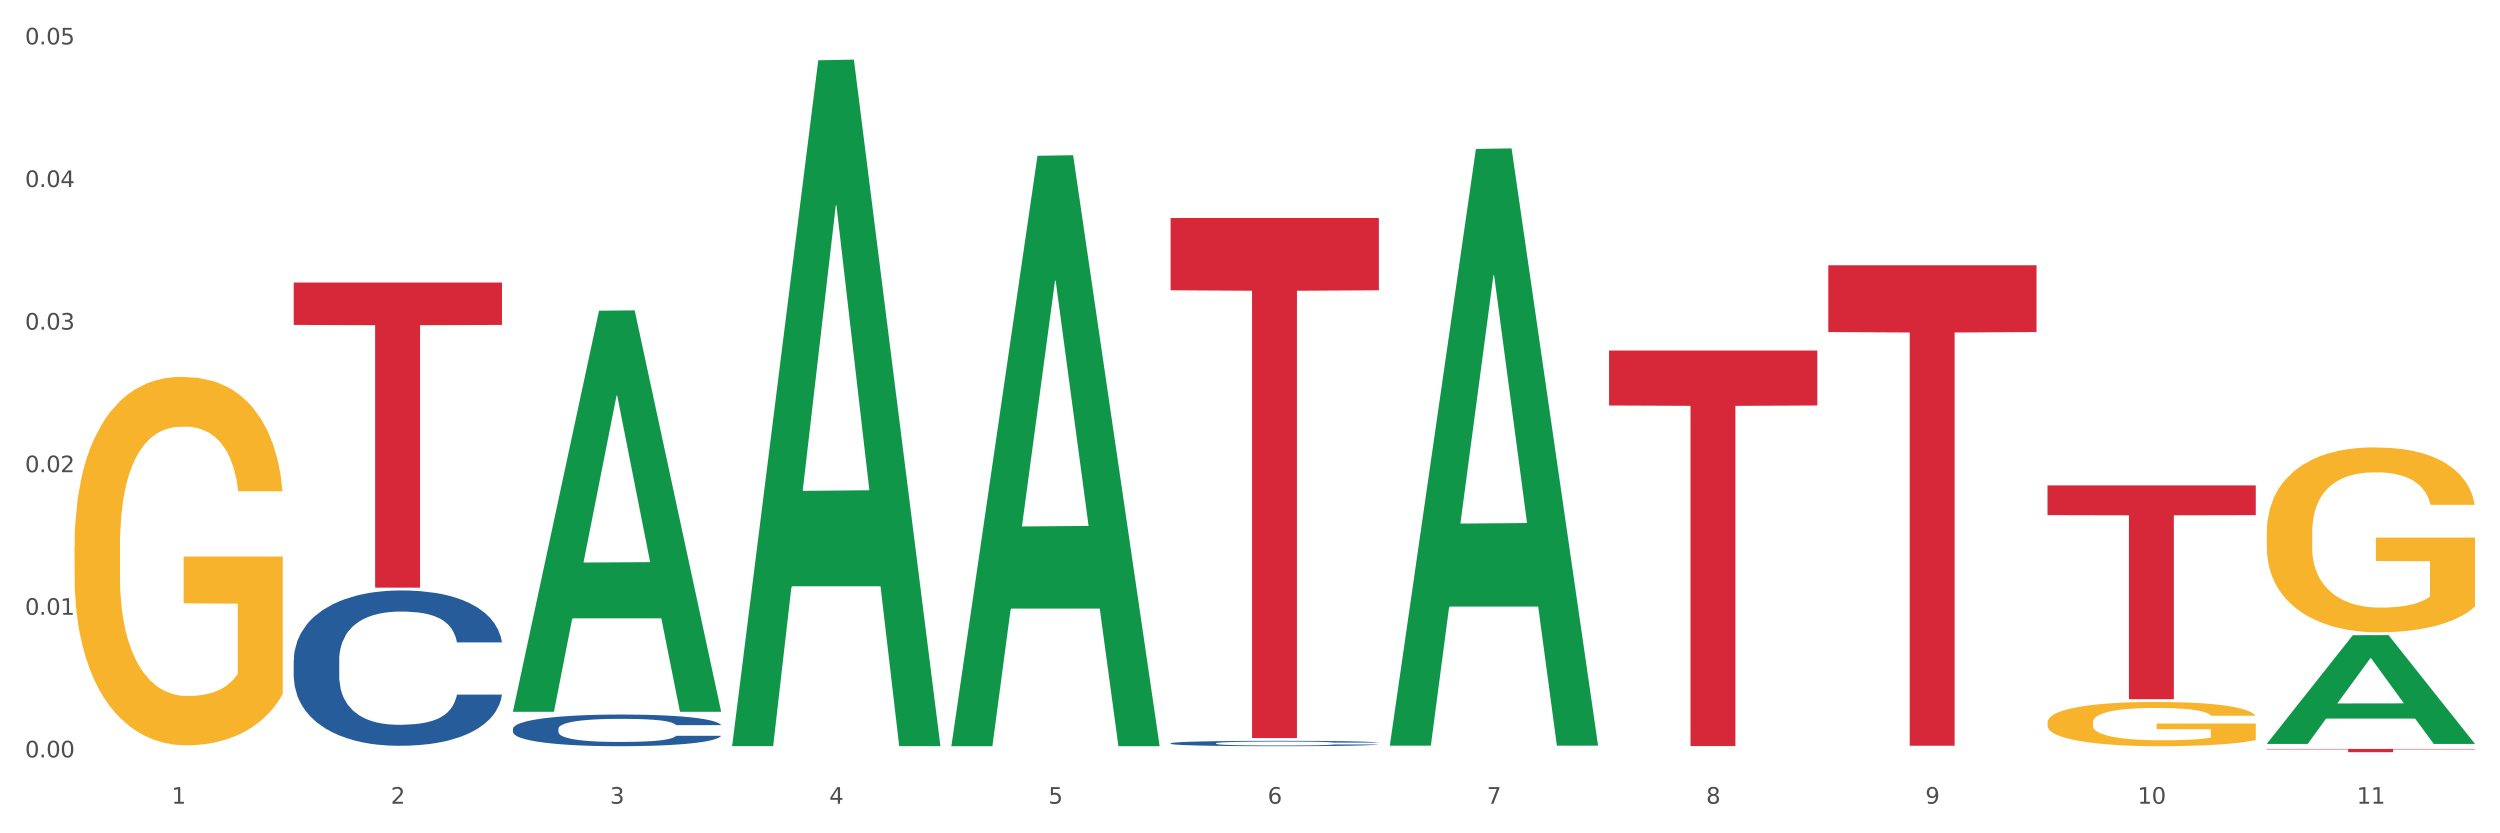 <?xml version="1.0" encoding="utf-8" standalone="no"?>
<!DOCTYPE svg PUBLIC "-//W3C//DTD SVG 1.1//EN"
  "http://www.w3.org/Graphics/SVG/1.1/DTD/svg11.dtd">
<svg xmlns:xlink="http://www.w3.org/1999/xlink" width="1080pt" height="360pt" viewBox="0 0 1080 360" xmlns="http://www.w3.org/2000/svg" version="1.1">
 <rect x="0" y="0" width="1080" height="360" fill="#333333" stroke="none"/>
 <defs>
  <style type="text/css">*{stroke-linejoin: round; stroke-linecap: butt}</style>
 </defs>
 <g id="figure_1">
  <g id="patch_1">
   <path d="M 0 360 
L 1080 360 
L 1080 0 
L 0 0 
z
" style="fill: #ffffff; stroke: #ffffff; stroke-linejoin: miter"/>
  </g>
  <g id="axes_1">
   <g id="matplotlib.axis_1">
    <g id="xtick_1">
     <g id="text_1">
      <!-- 1 -->
      <g style="fill: #4d4d4d" transform="translate(74.106 347.204) scale(0.096 -0.096)">
       <defs>
        <path id="DejaVuSans-31" d="M 794 531 
L 1825 531 
L 1825 4091 
L 703 3866 
L 703 4441 
L 1819 4666 
L 2450 4666 
L 2450 531 
L 3481 531 
L 3481 0 
L 794 0 
L 794 531 
z
" transform="scale(0.016)"/>
       </defs>
       <use xlink:href="#DejaVuSans-31"/>
      </g>
     </g>
    </g>
    <g id="xtick_2">
     <g id="text_2">
      <!-- 2 -->
      <g style="fill: #4d4d4d" transform="translate(168.812 347.204) scale(0.096 -0.096)">
       <defs>
        <path id="DejaVuSans-32" d="M 1228 531 
L 3431 531 
L 3431 0 
L 469 0 
L 469 531 
Q 828 903 1448 1529 
Q 2069 2156 2228 2338 
Q 2531 2678 2651 2914 
Q 2772 3150 2772 3378 
Q 2772 3750 2511 3984 
Q 2250 4219 1831 4219 
Q 1534 4219 1204 4116 
Q 875 4013 500 3803 
L 500 4441 
Q 881 4594 1212 4672 
Q 1544 4750 1819 4750 
Q 2544 4750 2975 4387 
Q 3406 4025 3406 3419 
Q 3406 3131 3298 2873 
Q 3191 2616 2906 2266 
Q 2828 2175 2409 1742 
Q 1991 1309 1228 531 
z
" transform="scale(0.016)"/>
       </defs>
       <use xlink:href="#DejaVuSans-32"/>
      </g>
     </g>
    </g>
    <g id="xtick_3">
     <g id="text_3">
      <!-- 3 -->
      <g style="fill: #4d4d4d" transform="translate(263.517 347.204) scale(0.096 -0.096)">
       <defs>
        <path id="DejaVuSans-33" d="M 2597 2516 
Q 3050 2419 3304 2112 
Q 3559 1806 3559 1356 
Q 3559 666 3084 287 
Q 2609 -91 1734 -91 
Q 1441 -91 1130 -33 
Q 819 25 488 141 
L 488 750 
Q 750 597 1062 519 
Q 1375 441 1716 441 
Q 2309 441 2620 675 
Q 2931 909 2931 1356 
Q 2931 1769 2642 2001 
Q 2353 2234 1838 2234 
L 1294 2234 
L 1294 2753 
L 1863 2753 
Q 2328 2753 2575 2939 
Q 2822 3125 2822 3475 
Q 2822 3834 2567 4026 
Q 2313 4219 1838 4219 
Q 1578 4219 1281 4162 
Q 984 4106 628 3988 
L 628 4550 
Q 988 4650 1302 4700 
Q 1616 4750 1894 4750 
Q 2613 4750 3031 4423 
Q 3450 4097 3450 3541 
Q 3450 3153 3228 2886 
Q 3006 2619 2597 2516 
z
" transform="scale(0.016)"/>
       </defs>
       <use xlink:href="#DejaVuSans-33"/>
      </g>
     </g>
    </g>
    <g id="xtick_4">
     <g id="text_4">
      <!-- 4 -->
      <g style="fill: #4d4d4d" transform="translate(358.223 347.204) scale(0.096 -0.096)">
       <defs>
        <path id="DejaVuSans-34" d="M 2419 4116 
L 825 1625 
L 2419 1625 
L 2419 4116 
z
M 2253 4666 
L 3047 4666 
L 3047 1625 
L 3713 1625 
L 3713 1100 
L 3047 1100 
L 3047 0 
L 2419 0 
L 2419 1100 
L 313 1100 
L 313 1709 
L 2253 4666 
z
" transform="scale(0.016)"/>
       </defs>
       <use xlink:href="#DejaVuSans-34"/>
      </g>
     </g>
    </g>
    <g id="xtick_5">
     <g id="text_5">
      <!-- 5 -->
      <g style="fill: #4d4d4d" transform="translate(452.928 347.204) scale(0.096 -0.096)">
       <defs>
        <path id="DejaVuSans-35" d="M 691 4666 
L 3169 4666 
L 3169 4134 
L 1269 4134 
L 1269 2991 
Q 1406 3038 1543 3061 
Q 1681 3084 1819 3084 
Q 2600 3084 3056 2656 
Q 3513 2228 3513 1497 
Q 3513 744 3044 326 
Q 2575 -91 1722 -91 
Q 1428 -91 1123 -41 
Q 819 9 494 109 
L 494 744 
Q 775 591 1075 516 
Q 1375 441 1709 441 
Q 2250 441 2565 725 
Q 2881 1009 2881 1497 
Q 2881 1984 2565 2268 
Q 2250 2553 1709 2553 
Q 1456 2553 1204 2497 
Q 953 2441 691 2322 
L 691 4666 
z
" transform="scale(0.016)"/>
       </defs>
       <use xlink:href="#DejaVuSans-35"/>
      </g>
     </g>
    </g>
    <g id="xtick_6">
     <g id="text_6">
      <!-- 6 -->
      <g style="fill: #4d4d4d" transform="translate(547.634 347.204) scale(0.096 -0.096)">
       <defs>
        <path id="DejaVuSans-36" d="M 2113 2584 
Q 1688 2584 1439 2293 
Q 1191 2003 1191 1497 
Q 1191 994 1439 701 
Q 1688 409 2113 409 
Q 2538 409 2786 701 
Q 3034 994 3034 1497 
Q 3034 2003 2786 2293 
Q 2538 2584 2113 2584 
z
M 3366 4563 
L 3366 3988 
Q 3128 4100 2886 4159 
Q 2644 4219 2406 4219 
Q 1781 4219 1451 3797 
Q 1122 3375 1075 2522 
Q 1259 2794 1537 2939 
Q 1816 3084 2150 3084 
Q 2853 3084 3261 2657 
Q 3669 2231 3669 1497 
Q 3669 778 3244 343 
Q 2819 -91 2113 -91 
Q 1303 -91 875 529 
Q 447 1150 447 2328 
Q 447 3434 972 4092 
Q 1497 4750 2381 4750 
Q 2619 4750 2861 4703 
Q 3103 4656 3366 4563 
z
" transform="scale(0.016)"/>
       </defs>
       <use xlink:href="#DejaVuSans-36"/>
      </g>
     </g>
    </g>
    <g id="xtick_7">
     <g id="text_7">
      <!-- 7 -->
      <g style="fill: #4d4d4d" transform="translate(642.339 347.204) scale(0.096 -0.096)">
       <defs>
        <path id="DejaVuSans-37" d="M 525 4666 
L 3525 4666 
L 3525 4397 
L 1831 0 
L 1172 0 
L 2766 4134 
L 525 4134 
L 525 4666 
z
" transform="scale(0.016)"/>
       </defs>
       <use xlink:href="#DejaVuSans-37"/>
      </g>
     </g>
    </g>
    <g id="xtick_8">
     <g id="text_8">
      <!-- 8 -->
      <g style="fill: #4d4d4d" transform="translate(737.044 347.204) scale(0.096 -0.096)">
       <defs>
        <path id="DejaVuSans-38" d="M 2034 2216 
Q 1584 2216 1326 1975 
Q 1069 1734 1069 1313 
Q 1069 891 1326 650 
Q 1584 409 2034 409 
Q 2484 409 2743 651 
Q 3003 894 3003 1313 
Q 3003 1734 2745 1975 
Q 2488 2216 2034 2216 
z
M 1403 2484 
Q 997 2584 770 2862 
Q 544 3141 544 3541 
Q 544 4100 942 4425 
Q 1341 4750 2034 4750 
Q 2731 4750 3128 4425 
Q 3525 4100 3525 3541 
Q 3525 3141 3298 2862 
Q 3072 2584 2669 2484 
Q 3125 2378 3379 2068 
Q 3634 1759 3634 1313 
Q 3634 634 3220 271 
Q 2806 -91 2034 -91 
Q 1263 -91 848 271 
Q 434 634 434 1313 
Q 434 1759 690 2068 
Q 947 2378 1403 2484 
z
M 1172 3481 
Q 1172 3119 1398 2916 
Q 1625 2713 2034 2713 
Q 2441 2713 2670 2916 
Q 2900 3119 2900 3481 
Q 2900 3844 2670 4047 
Q 2441 4250 2034 4250 
Q 1625 4250 1398 4047 
Q 1172 3844 1172 3481 
z
" transform="scale(0.016)"/>
       </defs>
       <use xlink:href="#DejaVuSans-38"/>
      </g>
     </g>
    </g>
    <g id="xtick_9">
     <g id="text_9">
      <!-- 9 -->
      <g style="fill: #4d4d4d" transform="translate(831.75 347.204) scale(0.096 -0.096)">
       <defs>
        <path id="DejaVuSans-39" d="M 703 97 
L 703 672 
Q 941 559 1184 500 
Q 1428 441 1663 441 
Q 2288 441 2617 861 
Q 2947 1281 2994 2138 
Q 2813 1869 2534 1725 
Q 2256 1581 1919 1581 
Q 1219 1581 811 2004 
Q 403 2428 403 3163 
Q 403 3881 828 4315 
Q 1253 4750 1959 4750 
Q 2769 4750 3195 4129 
Q 3622 3509 3622 2328 
Q 3622 1225 3098 567 
Q 2575 -91 1691 -91 
Q 1453 -91 1209 -44 
Q 966 3 703 97 
z
M 1959 2075 
Q 2384 2075 2632 2365 
Q 2881 2656 2881 3163 
Q 2881 3666 2632 3958 
Q 2384 4250 1959 4250 
Q 1534 4250 1286 3958 
Q 1038 3666 1038 3163 
Q 1038 2656 1286 2365 
Q 1534 2075 1959 2075 
z
" transform="scale(0.016)"/>
       </defs>
       <use xlink:href="#DejaVuSans-39"/>
      </g>
     </g>
    </g>
    <g id="xtick_10">
     <g id="text_10">
      <!-- 10 -->
      <g style="fill: #4d4d4d" transform="translate(923.401 347.204) scale(0.096 -0.096)">
       <defs>
        <path id="DejaVuSans-30" d="M 2034 4250 
Q 1547 4250 1301 3770 
Q 1056 3291 1056 2328 
Q 1056 1369 1301 889 
Q 1547 409 2034 409 
Q 2525 409 2770 889 
Q 3016 1369 3016 2328 
Q 3016 3291 2770 3770 
Q 2525 4250 2034 4250 
z
M 2034 4750 
Q 2819 4750 3233 4129 
Q 3647 3509 3647 2328 
Q 3647 1150 3233 529 
Q 2819 -91 2034 -91 
Q 1250 -91 836 529 
Q 422 1150 422 2328 
Q 422 3509 836 4129 
Q 1250 4750 2034 4750 
z
" transform="scale(0.016)"/>
       </defs>
       <use xlink:href="#DejaVuSans-31"/>
       <use xlink:href="#DejaVuSans-30" transform="translate(63.623 0)"/>
      </g>
     </g>
    </g>
    <g id="xtick_11">
     <g id="text_11">
      <!-- 11 -->
      <g style="fill: #4d4d4d" transform="translate(1018.107 347.204) scale(0.096 -0.096)">
       <use xlink:href="#DejaVuSans-31"/>
       <use xlink:href="#DejaVuSans-31" transform="translate(63.623 0)"/>
      </g>
     </g>
    </g>
    <g id="xtick_12"/>
    <g id="xtick_13"/>
    <g id="xtick_14"/>
    <g id="xtick_15"/>
    <g id="xtick_16"/>
    <g id="xtick_17"/>
    <g id="xtick_18"/>
    <g id="xtick_19"/>
    <g id="xtick_20"/>
    <g id="xtick_21"/>
   </g>
   <g id="matplotlib.axis_2">
    <g id="ytick_1">
     <g id="text_12">
      <!-- 0.00 -->
      <g style="fill: #4d4d4d" transform="translate(10.8 327.199) scale(0.096 -0.096)">
       <defs>
        <path id="DejaVuSans-2e" d="M 684 794 
L 1344 794 
L 1344 0 
L 684 0 
L 684 794 
z
" transform="scale(0.016)"/>
       </defs>
       <use xlink:href="#DejaVuSans-30"/>
       <use xlink:href="#DejaVuSans-2e" transform="translate(63.623 0)"/>
       <use xlink:href="#DejaVuSans-30" transform="translate(95.41 0)"/>
       <use xlink:href="#DejaVuSans-30" transform="translate(159.033 0)"/>
      </g>
     </g>
    </g>
    <g id="ytick_2">
     <g id="text_13">
      <!-- 0.01 -->
      <g style="fill: #4d4d4d" transform="translate(10.8 265.598) scale(0.096 -0.096)">
       <use xlink:href="#DejaVuSans-30"/>
       <use xlink:href="#DejaVuSans-2e" transform="translate(63.623 0)"/>
       <use xlink:href="#DejaVuSans-30" transform="translate(95.41 0)"/>
       <use xlink:href="#DejaVuSans-31" transform="translate(159.033 0)"/>
      </g>
     </g>
    </g>
    <g id="ytick_3">
     <g id="text_14">
      <!-- 0.02 -->
      <g style="fill: #4d4d4d" transform="translate(10.8 203.997) scale(0.096 -0.096)">
       <use xlink:href="#DejaVuSans-30"/>
       <use xlink:href="#DejaVuSans-2e" transform="translate(63.623 0)"/>
       <use xlink:href="#DejaVuSans-30" transform="translate(95.41 0)"/>
       <use xlink:href="#DejaVuSans-32" transform="translate(159.033 0)"/>
      </g>
     </g>
    </g>
    <g id="ytick_4">
     <g id="text_15">
      <!-- 0.03 -->
      <g style="fill: #4d4d4d" transform="translate(10.8 142.395) scale(0.096 -0.096)">
       <use xlink:href="#DejaVuSans-30"/>
       <use xlink:href="#DejaVuSans-2e" transform="translate(63.623 0)"/>
       <use xlink:href="#DejaVuSans-30" transform="translate(95.41 0)"/>
       <use xlink:href="#DejaVuSans-33" transform="translate(159.033 0)"/>
      </g>
     </g>
    </g>
    <g id="ytick_5">
     <g id="text_16">
      <!-- 0.04 -->
      <g style="fill: #4d4d4d" transform="translate(10.8 80.794) scale(0.096 -0.096)">
       <use xlink:href="#DejaVuSans-30"/>
       <use xlink:href="#DejaVuSans-2e" transform="translate(63.623 0)"/>
       <use xlink:href="#DejaVuSans-30" transform="translate(95.41 0)"/>
       <use xlink:href="#DejaVuSans-34" transform="translate(159.033 0)"/>
      </g>
     </g>
    </g>
    <g id="ytick_6">
     <g id="text_17">
      <!-- 0.05 -->
      <g style="fill: #4d4d4d" transform="translate(10.8 19.193) scale(0.096 -0.096)">
       <use xlink:href="#DejaVuSans-30"/>
       <use xlink:href="#DejaVuSans-2e" transform="translate(63.623 0)"/>
       <use xlink:href="#DejaVuSans-30" transform="translate(95.41 0)"/>
       <use xlink:href="#DejaVuSans-35" transform="translate(159.033 0)"/>
      </g>
     </g>
    </g>
    <g id="ytick_7"/>
    <g id="ytick_8"/>
    <g id="ytick_9"/>
    <g id="ytick_10"/>
    <g id="ytick_11"/>
   </g>
   <g id="PolyCollection_1">
    <path d="M 221.586 307.169 
L 221.679 307.006 
L 258.78 134.229 
L 274.177 134.066 
L 311.556 307.495 
L 293.748 307.495 
L 285.678 267.109 
L 247.371 267.109 
L 247.093 267.761 
L 239.302 307.495 
L 221.586 307.495 
L 221.586 307.169 
L 252.194 243.008 
L 280.855 242.846 
L 266.664 171.031 
L 266.478 170.706 
L 266.293 171.194 
L 252.102 242.846 
L 252.194 243.008 
L 221.586 307.169 
z
" clip-path="url(#p7ee74c1ebf)" style="fill: #109648"/>
    <path d="M 979.23 323.552 
L 1069.2 323.552 
L 1069.2 323.746 
L 1033.809 323.747 
L 1033.809 324.95 
L 1014.408 324.95 
L 1014.408 323.747 
L 979.23 323.746 
L 979.23 323.553 
L 979.23 323.552 
z
" clip-path="url(#p7ee74c1ebf)" style="fill: #d62839"/>
    <path d="M 884.524 209.694 
L 974.495 209.694 
L 974.495 222.531 
L 939.103 222.617 
L 939.103 302.065 
L 919.702 302.065 
L 919.702 222.617 
L 884.524 222.531 
L 884.524 209.781 
L 884.524 209.694 
z
" clip-path="url(#p7ee74c1ebf)" style="fill: #d62839"/>
    <path d="M 789.819 114.599 
L 879.789 114.599 
L 879.789 143.444 
L 844.398 143.639 
L 844.398 322.166 
L 824.997 322.166 
L 824.997 143.639 
L 789.819 143.444 
L 789.819 114.793 
L 789.819 114.599 
z
" clip-path="url(#p7ee74c1ebf)" style="fill: #d62839"/>
    <path d="M 126.88 285.227 
L 126.987 285.166 
L 126.987 283.449 
L 127.306 281.121 
L 128.476 276.83 
L 129.965 273.582 
L 132.517 269.782 
L 133.899 268.189 
L 135.707 266.411 
L 139.43 263.531 
L 143.683 261.079 
L 146.661 259.731 
L 148.894 258.873 
L 153.893 257.341 
L 156.764 256.666 
L 159.742 256.115 
L 162.294 255.747 
L 166.548 255.318 
L 169.951 255.134 
L 173.886 255.073 
L 177.183 255.134 
L 181.543 255.379 
L 187.924 256.115 
L 190.37 256.544 
L 193.667 257.279 
L 197.07 258.26 
L 199.835 259.241 
L 203.025 260.65 
L 206.322 262.489 
L 209.513 264.818 
L 211.746 266.963 
L 213.554 269.231 
L 215.149 271.989 
L 216.319 274.992 
L 216.851 277.505 
L 197.389 277.505 
L 196.857 275.237 
L 195.794 272.785 
L 194.73 271.131 
L 193.561 269.782 
L 191.753 268.25 
L 190.157 267.269 
L 187.499 266.105 
L 185.053 265.369 
L 183.032 264.94 
L 180.586 264.573 
L 175.375 264.205 
L 171.653 264.205 
L 169.313 264.328 
L 166.442 264.634 
L 163.996 265.063 
L 161.124 265.798 
L 158.891 266.595 
L 156.658 267.637 
L 155.382 268.373 
L 153.467 269.721 
L 152.191 270.824 
L 150.49 272.724 
L 149.533 274.072 
L 147.831 277.566 
L 147.087 280.14 
L 146.768 281.917 
L 146.555 283.878 
L 146.555 293.439 
L 147.193 297.73 
L 147.725 299.568 
L 148.575 301.652 
L 150.171 304.349 
L 152.51 306.984 
L 154.956 308.884 
L 156.977 310.049 
L 158.891 310.907 
L 160.805 311.581 
L 163.145 312.194 
L 165.059 312.561 
L 167.931 312.929 
L 171.334 313.113 
L 173.993 313.113 
L 179.416 312.807 
L 181.862 312.5 
L 184.202 312.071 
L 186.754 311.397 
L 188.775 310.661 
L 189.945 310.11 
L 191.859 308.945 
L 193.348 307.72 
L 194.624 306.31 
L 195.475 305.084 
L 196.432 303.246 
L 197.176 301.162 
L 197.389 300.059 
L 216.851 300.059 
L 216.425 302.265 
L 215.681 304.41 
L 214.192 307.291 
L 213.022 308.945 
L 211.214 310.968 
L 209.3 312.684 
L 206.641 314.584 
L 204.195 315.994 
L 201.643 317.219 
L 198.878 318.322 
L 193.88 319.855 
L 192.072 320.284 
L 188.243 321.019 
L 185.265 321.448 
L 180.905 321.877 
L 176.439 322.122 
L 171.759 322.184 
L 167.612 322.061 
L 163.039 321.693 
L 160.167 321.326 
L 156.977 320.774 
L 153.255 319.916 
L 149.745 318.874 
L 146.448 317.648 
L 143.364 316.239 
L 140.493 314.645 
L 136.771 312.01 
L 134.006 309.436 
L 131.985 307.045 
L 130.603 305.023 
L 129.22 302.449 
L 128.476 300.671 
L 127.306 296.381 
L 126.88 292.398 
L 126.88 285.227 
z
" clip-path="url(#p7ee74c1ebf)" style="fill: #255c99"/>
    <path d="M 221.586 314.83 
L 221.692 314.818 
L 221.692 314.468 
L 222.011 313.993 
L 223.181 313.119 
L 224.67 312.457 
L 227.222 311.683 
L 228.605 311.358 
L 230.413 310.996 
L 234.135 310.409 
L 238.389 309.91 
L 241.367 309.635 
L 243.6 309.46 
L 248.598 309.148 
L 251.47 309.011 
L 254.447 308.898 
L 257 308.823 
L 261.254 308.736 
L 264.657 308.698 
L 268.592 308.686 
L 271.888 308.698 
L 276.249 308.748 
L 282.63 308.898 
L 285.076 308.986 
L 288.372 309.135 
L 291.775 309.335 
L 294.541 309.535 
L 297.731 309.822 
L 301.028 310.197 
L 304.218 310.672 
L 306.451 311.109 
L 308.259 311.571 
L 309.855 312.133 
L 311.024 312.745 
L 311.556 313.257 
L 292.095 313.257 
L 291.563 312.795 
L 290.499 312.295 
L 289.436 311.958 
L 288.266 311.683 
L 286.458 311.371 
L 284.863 311.171 
L 282.204 310.934 
L 279.758 310.784 
L 277.738 310.697 
L 275.292 310.622 
L 270.081 310.547 
L 266.358 310.547 
L 264.019 310.572 
L 261.147 310.634 
L 258.701 310.721 
L 255.83 310.871 
L 253.597 311.034 
L 251.363 311.246 
L 250.087 311.396 
L 248.173 311.671 
L 246.897 311.895 
L 245.195 312.283 
L 244.238 312.557 
L 242.536 313.269 
L 241.792 313.794 
L 241.473 314.156 
L 241.26 314.555 
L 241.26 316.504 
L 241.898 317.378 
L 242.43 317.752 
L 243.281 318.177 
L 244.876 318.727 
L 247.216 319.264 
L 249.662 319.651 
L 251.682 319.888 
L 253.597 320.063 
L 255.511 320.2 
L 257.851 320.325 
L 259.765 320.4 
L 262.636 320.475 
L 266.039 320.512 
L 268.698 320.512 
L 274.122 320.45 
L 276.568 320.387 
L 278.907 320.3 
L 281.46 320.163 
L 283.48 320.013 
L 284.65 319.9 
L 286.564 319.663 
L 288.053 319.413 
L 289.329 319.126 
L 290.18 318.876 
L 291.137 318.502 
L 291.882 318.077 
L 292.095 317.852 
L 311.556 317.852 
L 311.131 318.302 
L 310.386 318.739 
L 308.897 319.326 
L 307.728 319.663 
L 305.92 320.075 
L 304.005 320.425 
L 301.347 320.812 
L 298.901 321.099 
L 296.348 321.349 
L 293.583 321.574 
L 288.585 321.886 
L 286.777 321.973 
L 282.949 322.123 
L 279.971 322.211 
L 275.611 322.298 
L 271.144 322.348 
L 266.465 322.361 
L 262.317 322.336 
L 257.744 322.261 
L 254.873 322.186 
L 251.682 322.073 
L 247.96 321.899 
L 244.451 321.686 
L 241.154 321.436 
L 238.07 321.149 
L 235.198 320.825 
L 231.476 320.288 
L 228.711 319.763 
L 226.691 319.276 
L 225.308 318.864 
L 223.926 318.339 
L 223.181 317.977 
L 222.011 317.103 
L 221.586 316.291 
L 221.586 314.83 
z
" clip-path="url(#p7ee74c1ebf)" style="fill: #255c99"/>
    <path d="M 505.702 321.081 
L 505.809 321.079 
L 505.809 321.019 
L 506.128 320.939 
L 507.298 320.79 
L 508.786 320.678 
L 511.339 320.546 
L 512.721 320.491 
L 514.529 320.429 
L 518.251 320.33 
L 522.505 320.245 
L 525.483 320.198 
L 527.716 320.168 
L 532.715 320.115 
L 535.586 320.092 
L 538.564 320.073 
L 541.116 320.06 
L 545.37 320.045 
L 548.773 320.039 
L 552.708 320.037 
L 556.005 320.039 
L 560.365 320.048 
L 566.746 320.073 
L 569.192 320.088 
L 572.489 320.113 
L 575.892 320.147 
L 578.657 320.181 
L 581.847 320.23 
L 585.144 320.294 
L 588.335 320.374 
L 590.568 320.449 
L 592.376 320.527 
L 593.971 320.623 
L 595.141 320.727 
L 595.673 320.814 
L 576.211 320.814 
L 575.679 320.735 
L 574.616 320.65 
L 573.552 320.593 
L 572.382 320.546 
L 570.575 320.493 
L 568.979 320.459 
L 566.321 320.419 
L 563.875 320.393 
L 561.854 320.379 
L 559.408 320.366 
L 554.197 320.353 
L 550.475 320.353 
L 548.135 320.357 
L 545.264 320.368 
L 542.818 320.383 
L 539.946 320.408 
L 537.713 320.436 
L 535.48 320.472 
L 534.204 320.497 
L 532.289 320.544 
L 531.013 320.582 
L 529.312 320.648 
L 528.354 320.695 
L 526.653 320.816 
L 525.908 320.905 
L 525.589 320.966 
L 525.377 321.034 
L 525.377 321.365 
L 526.015 321.514 
L 526.547 321.578 
L 527.397 321.65 
L 528.993 321.743 
L 531.332 321.834 
L 533.778 321.9 
L 535.799 321.94 
L 537.713 321.97 
L 539.627 321.993 
L 541.967 322.015 
L 543.881 322.027 
L 546.753 322.04 
L 550.156 322.047 
L 552.814 322.047 
L 558.238 322.036 
L 560.684 322.025 
L 563.024 322.01 
L 565.576 321.987 
L 567.597 321.962 
L 568.767 321.943 
L 570.681 321.902 
L 572.17 321.86 
L 573.446 321.811 
L 574.297 321.769 
L 575.254 321.705 
L 575.998 321.633 
L 576.211 321.595 
L 595.673 321.595 
L 595.247 321.671 
L 594.503 321.745 
L 593.014 321.845 
L 591.844 321.902 
L 590.036 321.972 
L 588.122 322.032 
L 585.463 322.097 
L 583.017 322.146 
L 580.465 322.189 
L 577.7 322.227 
L 572.701 322.28 
L 570.894 322.295 
L 567.065 322.32 
L 564.087 322.335 
L 559.727 322.35 
L 555.26 322.358 
L 550.581 322.361 
L 546.434 322.356 
L 541.861 322.344 
L 538.989 322.331 
L 535.799 322.312 
L 532.077 322.282 
L 528.567 322.246 
L 525.27 322.204 
L 522.186 322.155 
L 519.315 322.1 
L 515.593 322.008 
L 512.828 321.919 
L 510.807 321.836 
L 509.425 321.766 
L 508.042 321.677 
L 507.298 321.616 
L 506.128 321.467 
L 505.702 321.329 
L 505.702 321.081 
z
" clip-path="url(#p7ee74c1ebf)" style="fill: #255c99"/>
    <path d="M 32.175 236.35 
L 32.281 236.205 
L 32.281 230.971 
L 32.494 226.463 
L 33.556 215.559 
L 35.149 206.545 
L 36.318 201.747 
L 37.486 197.821 
L 38.867 193.896 
L 40.567 189.825 
L 43.647 183.864 
L 45.559 180.81 
L 47.896 177.612 
L 52.145 172.959 
L 55.225 170.342 
L 58.412 168.161 
L 63.617 165.544 
L 67.016 164.381 
L 70.627 163.509 
L 74.983 162.927 
L 78.275 162.782 
L 85.499 163.218 
L 91.659 164.526 
L 94.634 165.544 
L 98.458 167.289 
L 100.476 168.452 
L 103.769 170.778 
L 107.168 173.831 
L 109.505 176.449 
L 113.01 181.392 
L 115.666 186.335 
L 118.109 192.442 
L 119.383 196.658 
L 120.339 200.584 
L 121.189 205.091 
L 122.039 212.215 
L 102.919 212.215 
L 102.175 207.126 
L 101.007 202.328 
L 99.307 197.676 
L 97.82 194.768 
L 95.271 191.133 
L 92.934 188.807 
L 90.491 187.062 
L 87.517 185.608 
L 85.18 184.881 
L 81.887 184.3 
L 75.407 184.445 
L 71.052 185.608 
L 68.078 187.062 
L 66.166 188.371 
L 64.467 189.825 
L 62.555 191.86 
L 60.324 194.913 
L 58.731 197.676 
L 57.137 201.165 
L 55.863 204.655 
L 54.694 208.726 
L 53.738 213.087 
L 52.995 217.594 
L 52.357 223.119 
L 51.826 232.279 
L 51.826 252.198 
L 52.039 256.705 
L 52.57 262.666 
L 53.207 267.173 
L 54.269 272.553 
L 55.225 276.188 
L 57.031 281.422 
L 59.049 285.783 
L 60.643 288.546 
L 62.236 290.872 
L 64.998 294.071 
L 68.078 296.688 
L 70.734 298.287 
L 74.345 299.741 
L 76.788 300.323 
L 78.913 300.613 
L 84.118 300.613 
L 87.835 300.177 
L 91.978 299.16 
L 95.165 297.851 
L 97.82 296.252 
L 100.795 293.635 
L 102.707 291.163 
L 102.707 260.776 
L 79.338 260.631 
L 79.338 240.421 
L 122.145 240.421 
L 122.145 299.741 
L 120.339 302.794 
L 118.321 305.557 
L 116.197 308.028 
L 113.01 311.082 
L 109.186 313.99 
L 105.787 316.025 
L 102.175 317.77 
L 97.927 319.369 
L 92.403 320.823 
L 89.004 321.405 
L 84.755 321.841 
L 79.763 321.986 
L 75.407 321.695 
L 71.159 320.968 
L 66.697 319.66 
L 62.342 317.77 
L 59.049 315.88 
L 55.756 313.553 
L 52.251 310.5 
L 49.489 307.592 
L 47.365 304.975 
L 45.028 301.631 
L 42.479 297.269 
L 40.567 293.344 
L 38.867 289.273 
L 37.061 284.039 
L 35.787 279.532 
L 34.512 273.861 
L 33.768 269.645 
L 32.919 263.102 
L 32.281 253.943 
L 32.175 236.35 
z
" clip-path="url(#p7ee74c1ebf)" style="fill: #f7b32b"/>
    <path d="M 695.113 151.425 
L 785.084 151.425 
L 785.084 175.171 
L 749.692 175.332 
L 749.692 322.303 
L 730.291 322.303 
L 730.291 175.332 
L 695.113 175.171 
L 695.113 151.586 
L 695.113 151.425 
z
" clip-path="url(#p7ee74c1ebf)" style="fill: #d62839"/>
    <path d="M 126.88 122.043 
L 216.851 122.043 
L 216.851 140.364 
L 181.46 140.488 
L 181.46 253.882 
L 162.058 253.882 
L 162.058 140.488 
L 126.88 140.364 
L 126.88 122.166 
L 126.88 122.043 
z
" clip-path="url(#p7ee74c1ebf)" style="fill: #d62839"/>
    <path d="M 979.23 230.193 
L 979.336 230.12 
L 979.336 227.493 
L 979.548 225.231 
L 980.611 219.759 
L 982.204 215.235 
L 983.372 212.827 
L 984.541 210.857 
L 985.922 208.887 
L 987.621 206.844 
L 990.702 203.852 
L 992.614 202.32 
L 994.951 200.715 
L 999.2 198.38 
L 1002.28 197.067 
L 1005.467 195.972 
L 1010.672 194.659 
L 1014.071 194.075 
L 1017.682 193.637 
L 1022.037 193.345 
L 1025.33 193.272 
L 1032.553 193.491 
L 1038.714 194.148 
L 1041.688 194.659 
L 1045.512 195.534 
L 1047.531 196.118 
L 1050.824 197.286 
L 1054.223 198.818 
L 1056.56 200.131 
L 1060.065 202.612 
L 1062.72 205.093 
L 1065.164 208.157 
L 1066.438 210.273 
L 1067.394 212.243 
L 1068.244 214.505 
L 1069.094 218.081 
L 1049.974 218.081 
L 1049.23 215.527 
L 1048.062 213.119 
L 1046.362 210.784 
L 1044.875 209.325 
L 1042.326 207.501 
L 1039.989 206.333 
L 1037.546 205.458 
L 1034.572 204.728 
L 1032.235 204.363 
L 1028.942 204.071 
L 1022.462 204.144 
L 1018.107 204.728 
L 1015.133 205.458 
L 1013.221 206.114 
L 1011.521 206.844 
L 1009.609 207.865 
L 1007.379 209.398 
L 1005.785 210.784 
L 1004.192 212.535 
L 1002.917 214.286 
L 1001.749 216.329 
L 1000.793 218.518 
L 1000.049 220.78 
L 999.412 223.553 
L 998.881 228.15 
L 998.881 238.146 
L 999.093 240.408 
L 999.624 243.399 
L 1000.262 245.661 
L 1001.324 248.361 
L 1002.28 250.185 
L 1004.086 252.812 
L 1006.104 255.001 
L 1007.697 256.387 
L 1009.291 257.555 
L 1012.052 259.16 
L 1015.133 260.473 
L 1017.788 261.276 
L 1021.4 262.005 
L 1023.843 262.297 
L 1025.968 262.443 
L 1031.172 262.443 
L 1034.89 262.224 
L 1039.033 261.714 
L 1042.22 261.057 
L 1044.875 260.254 
L 1047.849 258.941 
L 1049.761 257.701 
L 1049.761 242.451 
L 1026.392 242.378 
L 1026.392 232.236 
L 1069.2 232.236 
L 1069.2 262.005 
L 1067.394 263.538 
L 1065.376 264.924 
L 1063.252 266.164 
L 1060.065 267.697 
L 1056.241 269.156 
L 1052.842 270.178 
L 1049.23 271.053 
L 1044.981 271.856 
L 1039.458 272.585 
L 1036.059 272.877 
L 1031.81 273.096 
L 1026.817 273.169 
L 1022.462 273.023 
L 1018.213 272.658 
L 1013.752 272.002 
L 1009.397 271.053 
L 1006.104 270.105 
L 1002.811 268.937 
L 999.306 267.405 
L 996.544 265.946 
L 994.42 264.632 
L 992.083 262.954 
L 989.533 260.765 
L 987.621 258.795 
L 985.922 256.752 
L 984.116 254.125 
L 982.841 251.863 
L 981.567 249.018 
L 980.823 246.902 
L 979.973 243.618 
L 979.336 239.022 
L 979.23 230.193 
z
" clip-path="url(#p7ee74c1ebf)" style="fill: #f7b32b"/>
    <path d="M 884.524 312.084 
L 884.631 312.067 
L 884.631 311.439 
L 884.843 310.898 
L 885.905 309.59 
L 887.499 308.508 
L 888.667 307.932 
L 889.835 307.461 
L 891.216 306.99 
L 892.916 306.501 
L 895.996 305.786 
L 897.908 305.42 
L 900.245 305.036 
L 904.494 304.478 
L 907.575 304.164 
L 910.761 303.902 
L 915.966 303.588 
L 919.365 303.448 
L 922.977 303.344 
L 927.332 303.274 
L 930.625 303.256 
L 937.848 303.309 
L 944.009 303.466 
L 946.983 303.588 
L 950.807 303.797 
L 952.825 303.937 
L 956.118 304.216 
L 959.517 304.582 
L 961.854 304.896 
L 965.359 305.49 
L 968.015 306.083 
L 970.458 306.816 
L 971.733 307.321 
L 972.689 307.793 
L 973.539 308.333 
L 974.388 309.188 
L 955.268 309.188 
L 954.525 308.578 
L 953.356 308.002 
L 951.657 307.444 
L 950.17 307.095 
L 947.62 306.658 
L 945.283 306.379 
L 942.84 306.17 
L 939.866 305.996 
L 937.529 305.908 
L 934.236 305.838 
L 927.757 305.856 
L 923.402 305.996 
L 920.427 306.17 
L 918.515 306.327 
L 916.816 306.501 
L 914.904 306.746 
L 912.673 307.112 
L 911.08 307.444 
L 909.487 307.862 
L 908.212 308.281 
L 907.043 308.77 
L 906.087 309.293 
L 905.344 309.834 
L 904.707 310.497 
L 904.175 311.596 
L 904.175 313.986 
L 904.388 314.527 
L 904.919 315.242 
L 905.556 315.783 
L 906.619 316.429 
L 907.575 316.865 
L 909.38 317.493 
L 911.399 318.016 
L 912.992 318.348 
L 914.585 318.627 
L 917.347 319.011 
L 920.427 319.325 
L 923.083 319.517 
L 926.695 319.691 
L 929.138 319.761 
L 931.262 319.796 
L 936.467 319.796 
L 940.185 319.744 
L 944.327 319.621 
L 947.514 319.464 
L 950.17 319.273 
L 953.144 318.958 
L 955.056 318.662 
L 955.056 315.016 
L 931.687 314.998 
L 931.687 312.573 
L 974.495 312.573 
L 974.495 319.691 
L 972.689 320.058 
L 970.671 320.389 
L 968.546 320.686 
L 965.359 321.052 
L 961.535 321.401 
L 958.136 321.645 
L 954.525 321.855 
L 950.276 322.047 
L 944.752 322.221 
L 941.353 322.291 
L 937.104 322.343 
L 932.112 322.361 
L 927.757 322.326 
L 923.508 322.238 
L 919.047 322.081 
L 914.691 321.855 
L 911.399 321.628 
L 908.106 321.349 
L 904.6 320.982 
L 901.839 320.633 
L 899.714 320.319 
L 897.377 319.918 
L 894.828 319.395 
L 892.916 318.924 
L 891.216 318.435 
L 889.411 317.807 
L 888.136 317.266 
L 886.861 316.586 
L 886.118 316.08 
L 885.268 315.295 
L 884.631 314.196 
L 884.524 312.084 
z
" clip-path="url(#p7ee74c1ebf)" style="fill: #f7b32b"/>
    <path d="M 505.702 94.176 
L 595.673 94.176 
L 595.673 125.397 
L 560.281 125.608 
L 560.281 318.846 
L 540.88 318.846 
L 540.88 125.608 
L 505.702 125.397 
L 505.702 94.386 
L 505.702 94.176 
z
" clip-path="url(#p7ee74c1ebf)" style="fill: #d62839"/>
    <path d="M 979.23 321.287 
L 979.323 321.243 
L 1016.424 274.404 
L 1031.821 274.36 
L 1069.2 321.375 
L 1051.391 321.375 
L 1043.322 310.427 
L 1005.015 310.427 
L 1004.737 310.604 
L 996.946 321.375 
L 979.23 321.375 
L 979.23 321.287 
L 1009.838 303.894 
L 1038.499 303.849 
L 1024.308 284.381 
L 1024.122 284.293 
L 1023.937 284.425 
L 1009.745 303.849 
L 1009.838 303.894 
L 979.23 321.287 
z
" clip-path="url(#p7ee74c1ebf)" style="fill: #109648"/>
    <path d="M 600.408 321.651 
L 600.501 321.408 
L 637.602 64.336 
L 652.999 64.094 
L 690.378 322.135 
L 672.57 322.135 
L 664.5 262.047 
L 626.193 262.047 
L 625.915 263.016 
L 618.124 322.135 
L 600.408 322.135 
L 600.408 321.651 
L 631.016 226.187 
L 659.677 225.945 
L 645.486 119.094 
L 645.3 118.61 
L 645.115 119.337 
L 630.924 225.945 
L 631.016 226.187 
L 600.408 321.651 
z
" clip-path="url(#p7ee74c1ebf)" style="fill: #109648"/>
    <path d="M 410.997 321.881 
L 411.09 321.641 
L 448.191 67.291 
L 463.588 67.052 
L 500.967 322.361 
L 483.159 322.361 
L 475.089 262.908 
L 436.782 262.908 
L 436.504 263.867 
L 428.713 322.361 
L 410.997 322.361 
L 410.997 321.881 
L 441.605 227.429 
L 470.266 227.189 
L 456.075 121.47 
L 455.889 120.99 
L 455.704 121.709 
L 441.513 227.189 
L 441.605 227.429 
L 410.997 321.881 
z
" clip-path="url(#p7ee74c1ebf)" style="fill: #109648"/>
    <path d="M 316.291 321.773 
L 316.384 321.494 
L 353.485 26.038 
L 368.882 25.759 
L 406.262 322.33 
L 388.453 322.33 
L 380.384 253.269 
L 342.077 253.269 
L 341.798 254.383 
L 334.007 322.33 
L 316.291 322.33 
L 316.291 321.773 
L 346.9 212.056 
L 375.56 211.777 
L 361.369 88.972 
L 361.184 88.415 
L 360.998 89.251 
L 346.807 211.777 
L 346.9 212.056 
L 316.291 321.773 
z
" clip-path="url(#p7ee74c1ebf)" style="fill: #109648"/>
   </g>
  </g>
 </g>
 <defs>
  <clipPath id="p7ee74c1ebf">
   <rect x="32.175" y="10.8" width="1037.025" height="329.109"/>
  </clipPath>
 </defs>
</svg>
